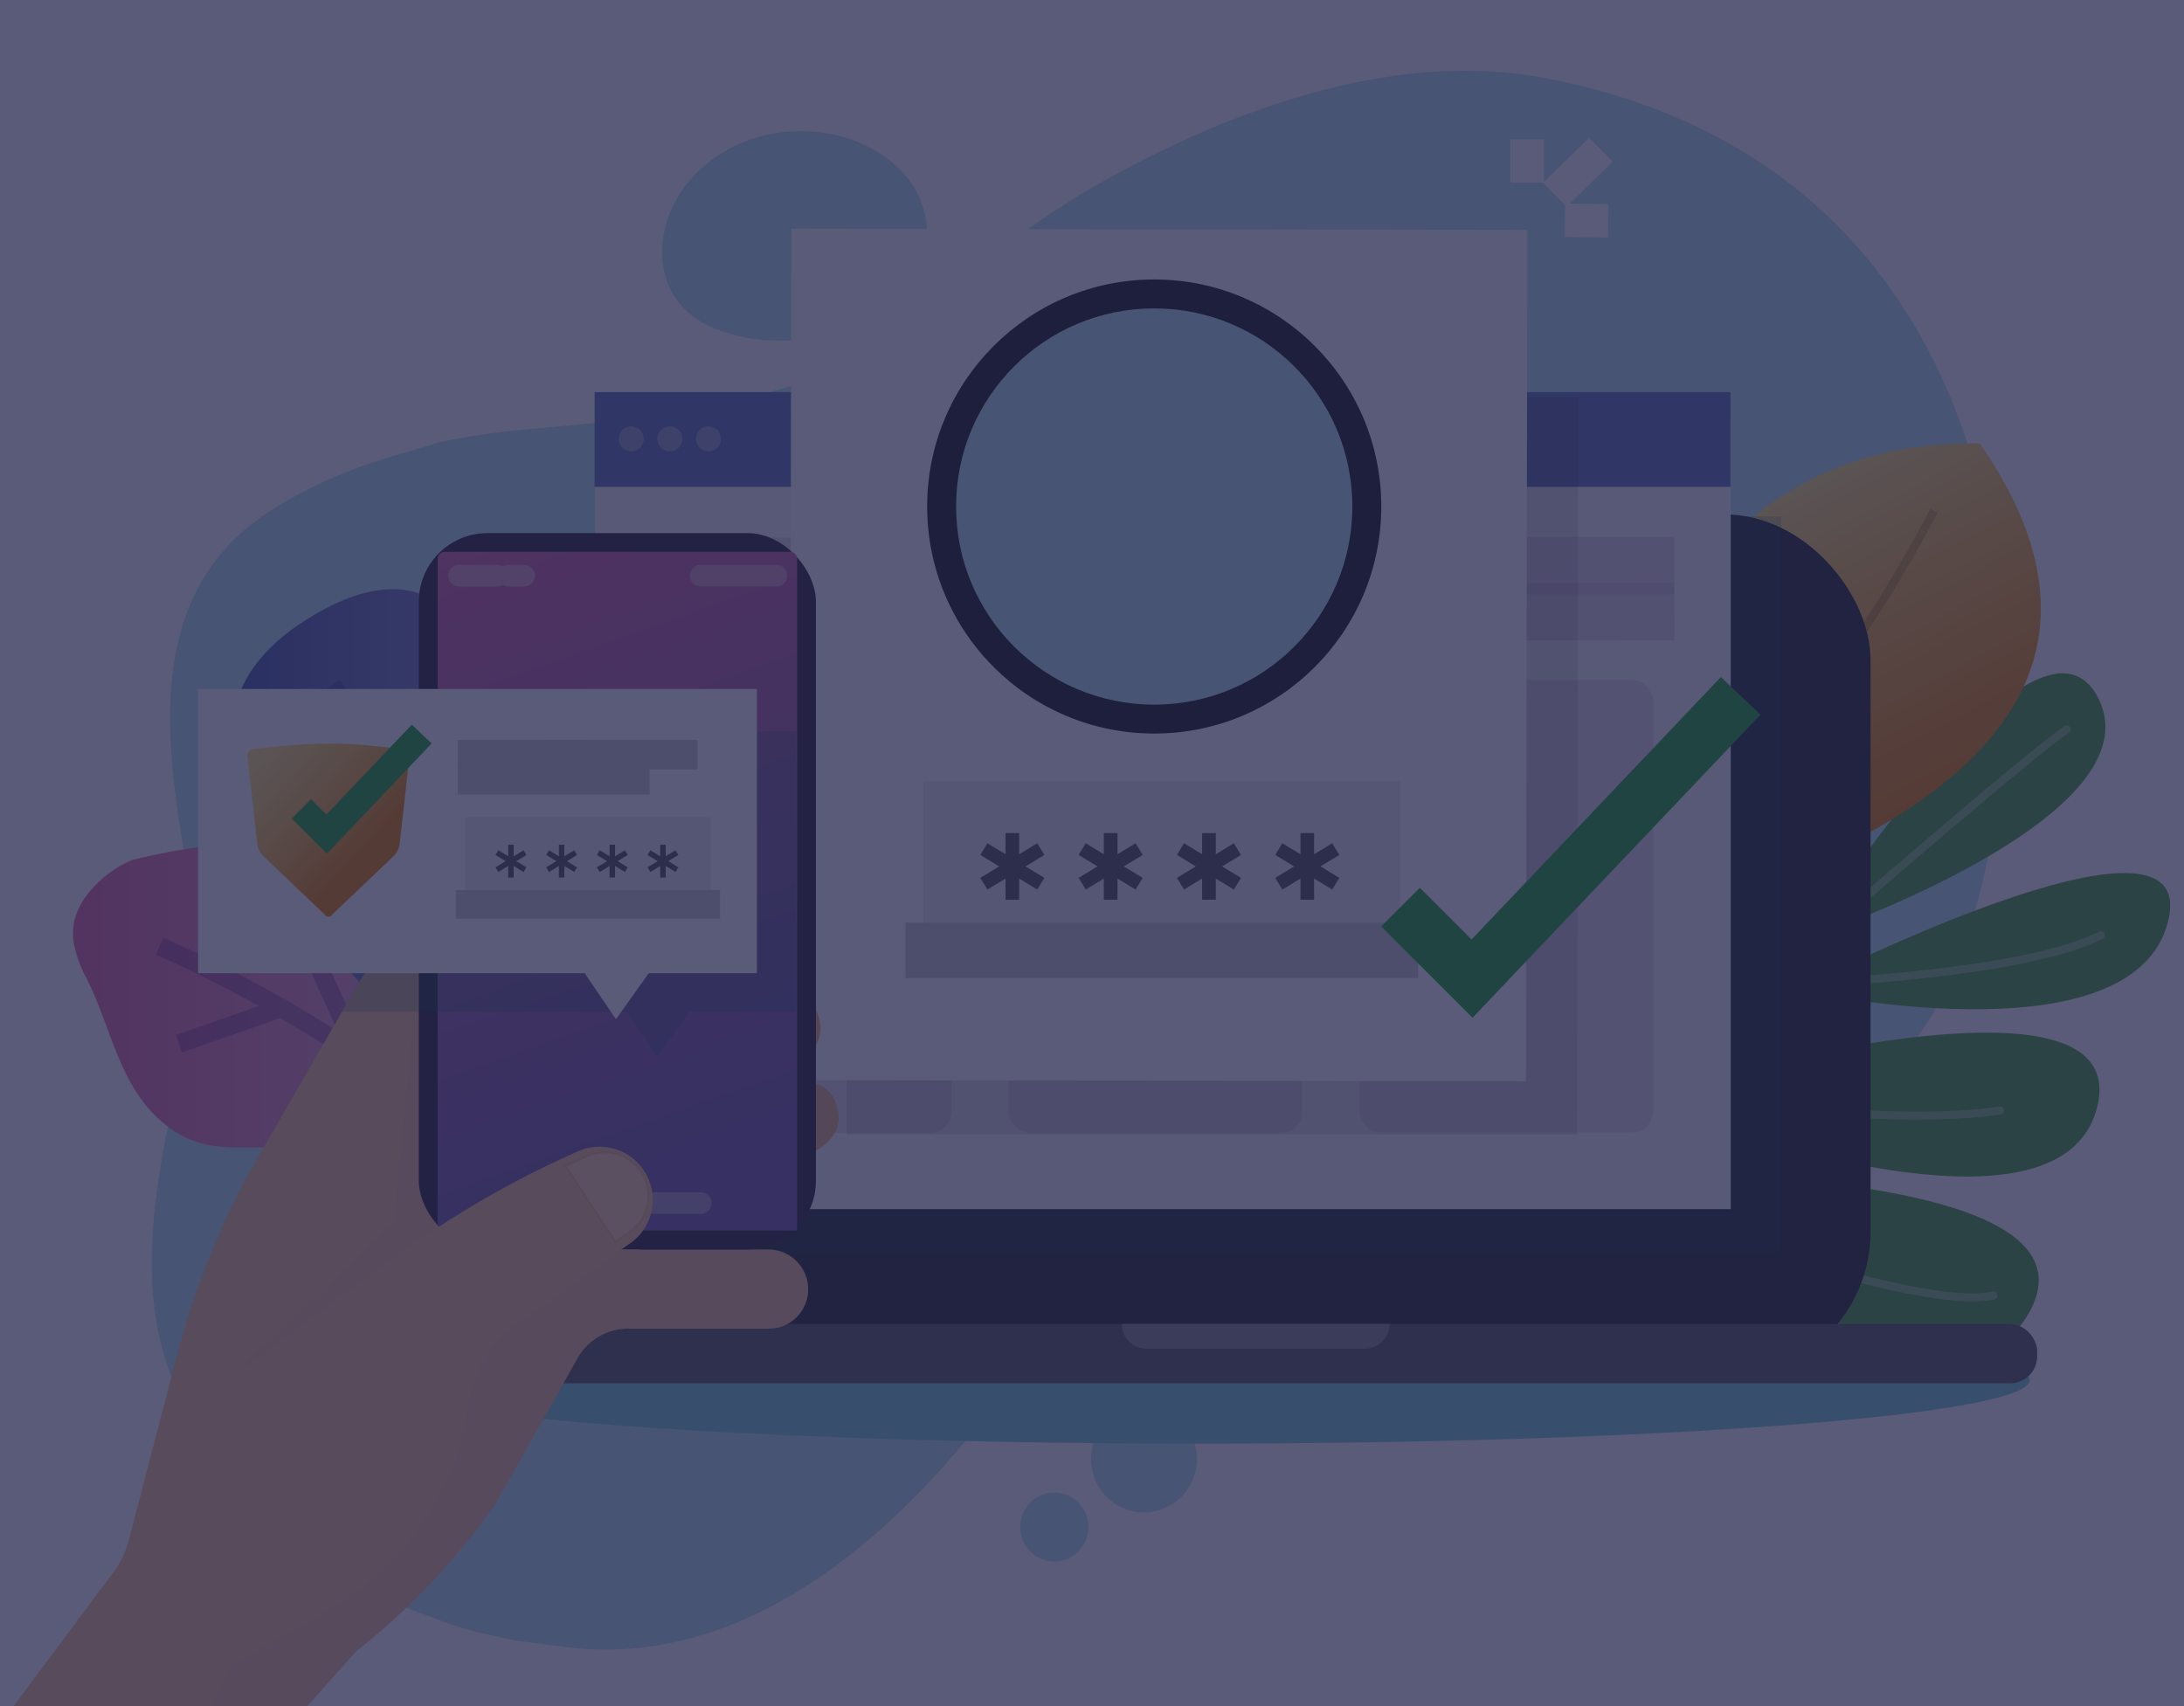 <svg xmlns="http://www.w3.org/2000/svg" xmlns:xlink="http://www.w3.org/1999/xlink" viewBox="0 0 800 625"><defs><style>.cls-1{mask:url(#mask);filter:url(#luminosity-noclip-10);}.cls-10,.cls-12,.cls-14,.cls-16,.cls-18,.cls-2,.cls-4,.cls-53,.cls-6,.cls-61,.cls-70,.cls-72,.cls-8{mix-blend-mode:multiply;}.cls-2{fill:url(#linear-gradient);}.cls-3{mask:url(#mask-2);filter:url(#luminosity-noclip-15);}.cls-4{fill:url(#linear-gradient-2);}.cls-5{mask:url(#mask-3);filter:url(#luminosity-noclip-16);}.cls-6{fill:url(#linear-gradient-3);}.cls-7{mask:url(#mask-4);filter:url(#luminosity-noclip-17);}.cls-8{fill:url(#linear-gradient-4);}.cls-9{mask:url(#mask-5);filter:url(#luminosity-noclip-18);}.cls-10{fill:url(#New_Gradient_Swatch_9);}.cls-11{mask:url(#mask-6);filter:url(#luminosity-noclip-11);}.cls-12{fill:url(#linear-gradient-5);}.cls-13{mask:url(#mask-7);filter:url(#luminosity-noclip-12);}.cls-14{fill:url(#linear-gradient-6);}.cls-15{mask:url(#mask-8);filter:url(#luminosity-noclip-13);}.cls-16{fill:url(#linear-gradient-7);}.cls-17{mask:url(#mask-9);filter:url(#luminosity-noclip-14);}.cls-18{fill:url(#linear-gradient-8);}.cls-19,.cls-25,.cls-27,.cls-28,.cls-46,.cls-48,.cls-65,.cls-66,.cls-67,.cls-68,.cls-82,.cls-83,.cls-84,.cls-90{fill:none;}.cls-20{isolation:isolate;}.cls-21{fill:#c0e6ed;}.cls-22{fill:#8ed4db;}.cls-23{fill:url(#New_Gradient_Swatch_5);}.cls-24{opacity:0.31;}.cls-25,.cls-27{stroke:#4c2d81;}.cls-25,.cls-27,.cls-28,.cls-46,.cls-48,.cls-58,.cls-59,.cls-65,.cls-66,.cls-67,.cls-68,.cls-77,.cls-82,.cls-83,.cls-84,.cls-90{stroke-miterlimit:10;}.cls-25{stroke-width:6.78px;}.cls-26{fill:url(#New_Gradient_Swatch_8);}.cls-27{stroke-width:5.86px;}.cls-28{stroke:#747474;stroke-width:7.35px;}.cls-29{fill:#62ad55;}.cls-30{opacity:0.27;}.cls-31{mask:url(#mask-10);}.cls-32{fill:url(#linear-gradient-9);}.cls-33{mask:url(#mask-11);}.cls-34{fill:url(#linear-gradient-10);}.cls-35{mask:url(#mask-12);}.cls-36{fill:url(#linear-gradient-11);}.cls-37{mask:url(#mask-13);}.cls-38{fill:url(#linear-gradient-12);}.cls-39{mask:url(#mask-14);}.cls-40{fill:url(#linear-gradient-13);}.cls-41{mask:url(#mask-15);}.cls-42{fill:url(#linear-gradient-14);}.cls-43{mask:url(#mask-16);}.cls-44{fill:url(#linear-gradient-15);}.cls-45{mix-blend-mode:screen;}.cls-45,.cls-56,.cls-58,.cls-59{opacity:0.33;}.cls-46,.cls-58,.cls-67,.cls-77{stroke:#fff;}.cls-46,.cls-77{stroke-linecap:round;}.cls-46{stroke-width:2.94px;}.cls-47{fill:url(#linear-gradient-16);}.cls-48{stroke:#916928;stroke-width:3px;}.cls-49{fill:#434343;}.cls-50{fill:#6b6c6c;}.cls-51{fill:#6f6f6f;}.cls-52{fill:#989898;}.cls-53{fill:#0e6871;opacity:0.19;}.cls-54{fill:#f7f8f8;}.cls-55{fill:#7182c0;}.cls-57,.cls-58,.cls-59{fill:#fff;}.cls-58,.cls-59,.cls-65,.cls-66,.cls-82,.cls-83,.cls-84{stroke-linecap:square;}.cls-58{stroke-width:13.75px;}.cls-59{stroke:#c1a9d1;stroke-width:21.03px;}.cls-60{fill:#e7e0ec;}.cls-61,.cls-63{fill:#373636;}.cls-61{opacity:0.11;}.cls-62{fill:#fdfeff;}.cls-64{fill:#ededee;}.cls-65,.cls-82,.cls-84{stroke:#d4d4d4;}.cls-65{stroke-width:20.35px;}.cls-66,.cls-83{stroke:#676767;}.cls-66{stroke-width:5px;}.cls-67{stroke-width:12.3px;}.cls-68,.cls-90{stroke:#38b34a;}.cls-68{stroke-width:20px;}.cls-69{mask:url(#mask-17);}.cls-70,.cls-72{opacity:0.44;}.cls-70{fill:url(#linear-gradient-17);}.cls-71{fill:#f6c9a0;}.cls-72{fill:#f5c1a0;}.cls-73{fill:#eabd8f;}.cls-74{fill:#49414f;}.cls-75{fill:url(#linear-gradient-18);}.cls-76{opacity:0.36;}.cls-77{fill:#f06798;stroke-width:7.96px;}.cls-78{fill:#f7cba0;}.cls-79{fill:#fed9b5;}.cls-80{fill:#f2c494;}.cls-81{clip-path:url(#clip-path);}.cls-82{stroke-width:10.49px;}.cls-83{stroke-width:2px;}.cls-84{stroke-width:10.78px;}.cls-85{fill:url(#New_Gradient_Swatch_6);}.cls-86{clip-path:url(#clip-path-2);}.cls-87{opacity:0.8;}.cls-88{mask:url(#mask-18);}.cls-89{fill:url(#New_Gradient_Swatch_7);}.cls-90{stroke-width:10px;}.cls-91{fill:#141640;opacity:0.7;}.cls-92{filter:url(#luminosity-noclip-9);}.cls-93{filter:url(#luminosity-noclip-8);}.cls-94{filter:url(#luminosity-noclip-7);}.cls-95{filter:url(#luminosity-noclip-6);}.cls-96{filter:url(#luminosity-noclip-5);}.cls-97{filter:url(#luminosity-noclip-4);}.cls-98{filter:url(#luminosity-noclip-3);}.cls-99{filter:url(#luminosity-noclip-2);}.cls-100{filter:url(#luminosity-noclip);}</style><filter id="luminosity-noclip" x="564.18" y="-7637.73" width="182.6" height="32766" filterUnits="userSpaceOnUse" color-interpolation-filters="sRGB"><feFlood flood-color="#fff" result="bg"/><feBlend in="SourceGraphic" in2="bg"/></filter><mask id="mask" x="564.18" y="-7637.73" width="182.6" height="32766" maskUnits="userSpaceOnUse"><g class="cls-100"/></mask><linearGradient id="linear-gradient" x1="564.18" y1="463.58" x2="746.78" y2="463.58" gradientUnits="userSpaceOnUse"><stop offset="0"/><stop offset="0.21" stop-color="#030303"/><stop offset="0.34" stop-color="#0b0b0b"/><stop offset="0.46" stop-color="#1a1a1a"/><stop offset="0.56" stop-color="#2f2f2f"/><stop offset="0.66" stop-color="#4a4a4a"/><stop offset="0.74" stop-color="#6c6c6c"/><stop offset="0.83" stop-color="#949494"/><stop offset="0.91" stop-color="#c2c2c2"/><stop offset="0.99" stop-color="#f4f4f4"/><stop offset="1" stop-color="#fff"/></linearGradient><filter id="luminosity-noclip-2" x="661.96" y="-7637.73" width="109.19" height="32766" filterUnits="userSpaceOnUse" color-interpolation-filters="sRGB"><feFlood flood-color="#fff" result="bg"/><feBlend in="SourceGraphic" in2="bg"/></filter><mask id="mask-2" x="661.96" y="-7637.73" width="109.19" height="32766" maskUnits="userSpaceOnUse"><g class="cls-99"/></mask><linearGradient id="linear-gradient-2" x1="661.96" y1="295.19" x2="771.15" y2="295.19" xlink:href="#linear-gradient"/><filter id="luminosity-noclip-3" x="517.34" y="-7637.73" width="59.99" height="32766" filterUnits="userSpaceOnUse" color-interpolation-filters="sRGB"><feFlood flood-color="#fff" result="bg"/><feBlend in="SourceGraphic" in2="bg"/></filter><mask id="mask-3" x="517.34" y="-7637.73" width="59.99" height="32766" maskUnits="userSpaceOnUse"><g class="cls-98"/></mask><linearGradient id="linear-gradient-3" x1="517.34" y1="331.87" x2="577.34" y2="331.87" xlink:href="#linear-gradient"/><filter id="luminosity-noclip-4" x="116.98" y="-7637.73" width="334.74" height="32766" filterUnits="userSpaceOnUse" color-interpolation-filters="sRGB"><feFlood flood-color="#fff" result="bg"/><feBlend in="SourceGraphic" in2="bg"/></filter><mask id="mask-4" x="116.98" y="-7637.73" width="334.74" height="32766" maskUnits="userSpaceOnUse"><g class="cls-97"/></mask><linearGradient id="linear-gradient-4" x1="204.11" y1="380.46" x2="428.44" y2="635.68" gradientUnits="userSpaceOnUse"><stop offset="0" stop-color="#fff"/><stop offset="0.15" stop-color="#dedede"/><stop offset="0.49" stop-color="#8a8a8a"/><stop offset="0.98" stop-color="#060606"/><stop offset="1"/></linearGradient><filter id="luminosity-noclip-5" x="87.82" y="-7637.73" width="72.34" height="32766" filterUnits="userSpaceOnUse" color-interpolation-filters="sRGB"><feFlood flood-color="#fff" result="bg"/><feBlend in="SourceGraphic" in2="bg"/></filter><mask id="mask-5" x="87.82" y="-7637.73" width="72.34" height="32766" maskUnits="userSpaceOnUse"><g class="cls-96"/></mask><linearGradient id="New_Gradient_Swatch_9" x1="89.12" y1="331.31" x2="171.83" y2="242.33" gradientTransform="translate(-168.76 167.37) rotate(-43.76)" gradientUnits="userSpaceOnUse"><stop offset="0"/><stop offset="1" stop-color="#fff"/></linearGradient><filter id="luminosity-noclip-6" x="586.51" y="-7637.73" width="56.02" height="32766" filterUnits="userSpaceOnUse" color-interpolation-filters="sRGB"><feFlood flood-color="#fff" result="bg"/><feBlend in="SourceGraphic" in2="bg"/></filter><mask id="mask-6" x="586.51" y="-7637.73" width="56.02" height="32766" maskUnits="userSpaceOnUse"><g class="cls-95"/></mask><linearGradient id="linear-gradient-5" x1="586.51" y1="307.19" x2="642.53" y2="307.19" xlink:href="#linear-gradient"/><filter id="luminosity-noclip-7" x="598.4" y="-7637.73" width="170.64" height="32766" filterUnits="userSpaceOnUse" color-interpolation-filters="sRGB"><feFlood flood-color="#fff" result="bg"/><feBlend in="SourceGraphic" in2="bg"/></filter><mask id="mask-7" x="598.4" y="-7637.73" width="170.64" height="32766" maskUnits="userSpaceOnUse"><g class="cls-94"/></mask><linearGradient id="linear-gradient-6" x1="598.4" y1="404.64" x2="769.04" y2="404.64" xlink:href="#linear-gradient"/><filter id="luminosity-noclip-8" x="658.08" y="-7637.73" width="136.92" height="32766" filterUnits="userSpaceOnUse" color-interpolation-filters="sRGB"><feFlood flood-color="#fff" result="bg"/><feBlend in="SourceGraphic" in2="bg"/></filter><mask id="mask-8" x="658.08" y="-7637.73" width="136.92" height="32766" maskUnits="userSpaceOnUse"><g class="cls-93"/></mask><linearGradient id="linear-gradient-7" x1="658.08" y1="344.78" x2="795" y2="344.78" xlink:href="#linear-gradient"/><filter id="luminosity-noclip-9" x="631.55" y="-7637.73" width="71.35" height="32766" filterUnits="userSpaceOnUse" color-interpolation-filters="sRGB"><feFlood flood-color="#fff" result="bg"/><feBlend in="SourceGraphic" in2="bg"/></filter><mask id="mask-9" x="631.55" y="-7637.73" width="71.35" height="32766" maskUnits="userSpaceOnUse"><g class="cls-92"/></mask><linearGradient id="linear-gradient-8" x1="631.55" y1="297.64" x2="702.91" y2="297.64" xlink:href="#linear-gradient"/><linearGradient id="New_Gradient_Swatch_5" x1="26.78" y1="383.2" x2="231.33" y2="383.2" gradientUnits="userSpaceOnUse"><stop offset="0" stop-color="#e979b0"/><stop offset="1" stop-color="#e5cee4"/></linearGradient><linearGradient id="New_Gradient_Swatch_8" x1="84.26" y1="314.82" x2="193.35" y2="314.82" gradientUnits="userSpaceOnUse"><stop offset="0" stop-color="#5c6db4"/><stop offset="1" stop-color="#9d9fcf"/></linearGradient><filter id="luminosity-noclip-10" x="564.18" y="429.31" width="182.6" height="68.53" filterUnits="userSpaceOnUse" color-interpolation-filters="sRGB"><feFlood flood-color="#fff" result="bg"/><feBlend in="SourceGraphic" in2="bg"/></filter><mask id="mask-10" x="564.18" y="429.31" width="182.6" height="68.53" maskUnits="userSpaceOnUse"><g class="cls-1"><path class="cls-2" d="M564.18,429.67s211.38-7.93,179.28,50.84S564.18,429.67,564.18,429.67Z"/></g></mask><linearGradient id="linear-gradient-9" x1="564.18" y1="463.58" x2="746.78" y2="463.58" gradientUnits="userSpaceOnUse"><stop offset="0" stop-color="#fff"/><stop offset="0.27" stop-color="#fcfeff"/><stop offset="0.44" stop-color="#f4fbfe"/><stop offset="0.59" stop-color="#e5f6fc"/><stop offset="0.72" stop-color="#d0effa"/><stop offset="0.85" stop-color="#b5e5f8"/><stop offset="0.96" stop-color="#94daf4"/><stop offset="1" stop-color="#86d5f3"/></linearGradient><filter id="luminosity-noclip-11" x="586.51" y="222.79" width="56.02" height="168.81" filterUnits="userSpaceOnUse" color-interpolation-filters="sRGB"><feFlood flood-color="#fff" result="bg"/><feBlend in="SourceGraphic" in2="bg"/></filter><mask id="mask-11" x="586.51" y="222.79" width="56.02" height="168.81" maskUnits="userSpaceOnUse"><g class="cls-11"><path class="cls-12" d="M591.06,391.6S568.42,200.15,624.16,225,591.06,391.6,591.06,391.6Z"/></g></mask><linearGradient id="linear-gradient-10" x1="586.51" y1="307.19" x2="642.53" y2="307.19" xlink:href="#linear-gradient-9"/><filter id="luminosity-noclip-12" x="598.4" y="378.28" width="170.64" height="52.71" filterUnits="userSpaceOnUse" color-interpolation-filters="sRGB"><feFlood flood-color="#fff" result="bg"/><feBlend in="SourceGraphic" in2="bg"/></filter><mask id="mask-12" x="598.4" y="378.28" width="170.64" height="52.71" maskUnits="userSpaceOnUse"><g class="cls-13"><path class="cls-14" d="M598.4,402.1s184.52-55.8,169.8,3.43S598.4,402.1,598.4,402.1Z"/></g></mask><linearGradient id="linear-gradient-11" x1="598.4" y1="404.64" x2="769.04" y2="404.64" xlink:href="#linear-gradient-9"/><filter id="luminosity-noclip-13" x="658.08" y="319.82" width="136.92" height="49.92" filterUnits="userSpaceOnUse" color-interpolation-filters="sRGB"><feFlood flood-color="#fff" result="bg"/><feBlend in="SourceGraphic" in2="bg"/></filter><mask id="mask-13" x="658.08" y="319.82" width="136.92" height="49.92" maskUnits="userSpaceOnUse"><g class="cls-15"><path class="cls-16" d="M658.08,362.6s149.58-76.68,136-24.72S658.08,362.6,658.08,362.6Z"/></g></mask><linearGradient id="linear-gradient-12" x1="658.08" y1="344.78" x2="795" y2="344.78" xlink:href="#linear-gradient-9"/><filter id="luminosity-noclip-14" x="631.55" y="233.9" width="71.35" height="127.48" filterUnits="userSpaceOnUse" color-interpolation-filters="sRGB"><feFlood flood-color="#fff" result="bg"/><feBlend in="SourceGraphic" in2="bg"/></filter><mask id="mask-14" x="631.55" y="233.9" width="71.35" height="127.48" maskUnits="userSpaceOnUse"><g class="cls-17"><path class="cls-18" d="M631.55,361.38s24.56-155,62.73-123.18S631.55,361.38,631.55,361.38Z"/></g></mask><linearGradient id="linear-gradient-13" x1="631.55" y1="297.64" x2="702.91" y2="297.64" xlink:href="#linear-gradient-9"/><filter id="luminosity-noclip-15" x="661.96" y="246.64" width="109.19" height="97.11" filterUnits="userSpaceOnUse" color-interpolation-filters="sRGB"><feFlood flood-color="#fff" result="bg"/><feBlend in="SourceGraphic" in2="bg"/></filter><mask id="mask-15" x="661.96" y="246.64" width="109.19" height="97.11" maskUnits="userSpaceOnUse"><g class="cls-3"><path class="cls-4" d="M662,343.75s84.23-132.38,106.59-88S662,343.75,662,343.75Z"/></g></mask><linearGradient id="linear-gradient-14" x1="661.96" y1="295.19" x2="771.15" y2="295.19" xlink:href="#linear-gradient-9"/><filter id="luminosity-noclip-16" x="517.34" y="238.84" width="59.99" height="186.06" filterUnits="userSpaceOnUse" color-interpolation-filters="sRGB"><feFlood flood-color="#fff" result="bg"/><feBlend in="SourceGraphic" in2="bg"/></filter><mask id="mask-16" x="517.34" y="238.84" width="59.99" height="186.06" maskUnits="userSpaceOnUse"><g class="cls-5"><path class="cls-6" d="M558.6,424.9S477,229.74,543.31,239.17,558.6,424.9,558.6,424.9Z"/></g></mask><linearGradient id="linear-gradient-15" x1="517.34" y1="331.87" x2="577.34" y2="331.87" xlink:href="#linear-gradient-9"/><linearGradient id="linear-gradient-16" x1="626.74" y1="-1220.83" x2="751.1" y2="-1220.83" gradientTransform="translate(-750.87 217.59) rotate(62.01)" gradientUnits="userSpaceOnUse"><stop offset="0" stop-color="#ffe886"/><stop offset="0.35" stop-color="#f8c65e"/><stop offset="0.78" stop-color="#f0a233"/><stop offset="1" stop-color="#ed9422"/></linearGradient><filter id="luminosity-noclip-17" x="116.98" y="262.35" width="334.74" height="244.36" filterUnits="userSpaceOnUse" color-interpolation-filters="sRGB"><feFlood flood-color="#fff" result="bg"/><feBlend in="SourceGraphic" in2="bg"/></filter><mask id="mask-17" x="116.98" y="262.35" width="334.74" height="244.36" maskUnits="userSpaceOnUse"><g class="cls-7"><polygon class="cls-8" points="298.39 262.35 451.72 506.71 116.98 506.71 298.39 262.35"/></g></mask><linearGradient id="linear-gradient-17" x1="204.11" y1="380.46" x2="428.44" y2="635.68" gradientUnits="userSpaceOnUse"><stop offset="0" stop-color="#9a86bf"/><stop offset="0.44" stop-color="#bb81b9"/><stop offset="1" stop-color="#e979b0"/></linearGradient><linearGradient id="linear-gradient-18" x1="260.6" y1="423.7" x2="167.15" y2="160.09" gradientUnits="userSpaceOnUse"><stop offset="0" stop-color="#8572b4"/><stop offset="0.36" stop-color="#a674b3"/><stop offset="1" stop-color="#e979b0"/></linearGradient><clipPath id="clip-path"><polygon class="cls-19" points="294.85 411.29 119.94 380.37 182.53 267.48 294.85 225.91 294.85 411.29"/></clipPath><linearGradient id="New_Gradient_Swatch_6" x1="98.89" y1="273.16" x2="136.68" y2="307.35" gradientUnits="userSpaceOnUse"><stop offset="0" stop-color="#ffe886"/><stop offset="0.18" stop-color="#fdde7a"/><stop offset="0.51" stop-color="#f7c45c"/><stop offset="0.94" stop-color="#ee9b2a"/><stop offset="1" stop-color="#ed9422"/></linearGradient><clipPath id="clip-path-2"><path class="cls-19" d="M119.37,335.42,96.6,313.74a7.88,7.88,0,0,1-2.38-4.8l-3.59-31.89a2.45,2.45,0,0,1,2.18-2.71l11.71-1.16a160.31,160.31,0,0,1,31.59,0l11.71,1.16a2.44,2.44,0,0,1,2.18,2.71l-3.59,31.89a7.82,7.82,0,0,1-2.38,4.8l-22.77,21.68A1.38,1.38,0,0,1,119.37,335.42Z"/></clipPath><filter id="luminosity-noclip-18" x="87.82" y="256.81" width="72.34" height="73.98" filterUnits="userSpaceOnUse" color-interpolation-filters="sRGB"><feFlood flood-color="#fff" result="bg"/><feBlend in="SourceGraphic" in2="bg"/></filter><mask id="mask-18" x="87.82" y="256.81" width="72.34" height="73.98" maskUnits="userSpaceOnUse"><g class="cls-9"><rect class="cls-10" x="111.48" y="254.56" width="25.03" height="78.46" transform="translate(237.65 -4.15) rotate(43.76)"/></g></mask><linearGradient id="New_Gradient_Swatch_7" x1="89.12" y1="331.31" x2="171.83" y2="242.33" gradientTransform="translate(-168.76 167.37) rotate(-43.76)" gradientUnits="userSpaceOnUse"><stop offset="0" stop-color="#fff"/><stop offset="1" stop-color="#fff"/></linearGradient></defs><g class="cls-20"><g id="Layer_1" data-name="Layer 1"><path class="cls-21" d="M708.36,370.77c-6.22,10.58-13.85,18.87-21.63,27.41q-3.74,4.1-7.73,7.88l-3.58,3.37a142,142,0,0,1-52.69,31.81l-1.86.6c-18.27,5.62-36.69,9.59-55.75,9.79-19.41,1-38.91.12-58.95-1.16-2.56-.16-5.14-.24-7.72-.25-8.27,0-16,0-23.83,1.08-31.05,2.85-57.39,17.59-81.13,37.21a418.2,418.2,0,0,0-33.95,32.08c-38.39,48.63-91.93,91.53-154.32,82.49-5.41-.65-10.45-1.37-15.86-2-9-2-17.92-3.64-26.63-6.87-4.76-1.94-9.49-3.5-14.25-5.44a169.63,169.63,0,0,1-49.16-32.13,95.86,95.86,0,0,1-11-11.49,151.6,151.6,0,0,1-20.69-30.29c-23.89-44.68-6.41-97.17,3-146.32a81.67,81.67,0,0,0,1.13-12.11,99.75,99.75,0,0,0-.48-12c-.14-5.79-.53-11.5-1.12-17.21-8.65-48.37-21-109.8,30.61-141.15a161.49,161.49,0,0,1,26.6-13.3c11.09-4.43,22.17-7.28,33.34-10.63,5.29-1.21,10.62-2.16,15.92-2.93s10.57-1.38,15.74-1.86c29.41-2.66,58.45-5.08,87-13a156,156,0,0,0,19.16-6.1,85,85,0,0,0,18.43-10.36q10.78-7.67,21.44-15.51t21.26-15.69c7.39-5.94,15-11.6,22.88-16.91s15.91-10.28,24.14-14.82c49.76-27.31,106.88-46.22,159-36.39C765.73,66.26,749.67,300.55,708.36,370.77Z"/><path class="cls-21" d="M339.46,83.65c.46,10.46-4.49,20.19-12.87,27.45S306.36,123.31,293,124.49s-25.74-1.07-34.86-5.88-15-13.22-15.54-24.68A38.64,38.64,0,0,1,245.83,77a44.34,44.34,0,0,1,10.08-14.38,53.6,53.6,0,0,1,33.83-14.46c13.32-.82,25.5,2.87,34.49,9.32S339,73.18,339.46,83.65Z"/><ellipse class="cls-21" cx="419.08" cy="534.47" rx="19.63" ry="19.38" transform="translate(-133.13 929.89) rotate(-87.51)"/><ellipse class="cls-21" cx="386.22" cy="559.44" rx="12.63" ry="12.47" transform="translate(-189.56 920.84) rotate(-87.5)"/><ellipse class="cls-22" cx="439.61" cy="505.62" rx="303.86" ry="23.23"/><path class="cls-23" d="M231.33,453.11c-17.84-9-36.27-1.53-54.49,3.33-19.44,5.06-31-14.38-44.83-23.93a80.44,80.44,0,0,0-8.53-5.73,45,45,0,0,0-19.74-6.19c-7.9-.6-15.8.21-23.72-.58a40,40,0,0,1-8.77-2,34.59,34.59,0,0,1-8.42-4.34C43.39,400.14,41.17,376,31,357.09a45.23,45.23,0,0,1-4-11.76c-1.16-7.53,1.52-15,9.16-22.25A40.64,40.64,0,0,1,48.48,315c29.14-6.95,69-13,89.88,15.12a73.33,73.33,0,0,1,5.12,7.91c1.53,2.69,2.91,5.43,4.28,8.16,4.78,10.46,12.27,19.57,23.41,23.41,17.82,6.48,40.3,11.34,44.75,33.82,2.84,15.19,4.05,30,11.46,43.09C229.85,450.76,231.33,453.11,231.33,453.11Z"/><g class="cls-24"><path class="cls-25" d="M209.2,446.32S177.47,419,137.75,391.21a494.92,494.92,0,0,0-79.27-44.62"/><line class="cls-25" x1="65.52" y1="382.38" x2="102.92" y2="369.22"/><line class="cls-25" x1="108.24" y1="335.41" x2="131.64" y2="387.02"/><line class="cls-25" x1="124.82" y1="408.77" x2="152.31" y2="401.61"/></g><path class="cls-26" d="M191.28,413.79c-8.3-6.28-168.34-128.06-81-185.53C210.28,162.4,192.74,378.27,191.28,413.79Z"/><g class="cls-24"><path class="cls-27" d="M187.91,392.22s-11-34.45-27.7-72.82A428.31,428.31,0,0,0,122,250.76"/><line class="cls-27" x1="113.79" y1="273.97" x2="144.5" y2="287.49"/><line class="cls-27" x1="159.45" y1="250.76" x2="157.6" y2="313.55"/><line class="cls-27" x1="126.87" y1="318.46" x2="166.23" y2="333.63"/></g><path class="cls-28" d="M491.33,495.32s30.46-38.38,85.34-86.16,99.25-74.56,99.25-74.56"/><path class="cls-29" d="M564.18,429.67s211.38-7.93,179.28,50.84S564.18,429.67,564.18,429.67Z"/><path class="cls-29" d="M591.06,391.6S568.42,200.15,624.16,225,591.06,391.6,591.06,391.6Z"/><path class="cls-29" d="M598.4,402.1s184.52-55.8,169.8,3.43S598.4,402.1,598.4,402.1Z"/><path class="cls-29" d="M658.08,362.6s149.58-76.68,136-24.72S658.08,362.6,658.08,362.6Z"/><path class="cls-29" d="M631.55,361.38s24.56-155,62.73-123.18S631.55,361.38,631.55,361.38Z"/><path class="cls-29" d="M662,343.75s84.23-132.38,106.59-88S662,343.75,662,343.75Z"/><path class="cls-29" d="M558.6,424.9S477,229.74,543.31,239.17,558.6,424.9,558.6,424.9Z"/><g class="cls-30"><g class="cls-31"><path class="cls-32" d="M564.18,429.67s211.38-7.93,179.28,50.84S564.18,429.67,564.18,429.67Z"/></g><g class="cls-33"><path class="cls-34" d="M591.06,391.6S568.42,200.15,624.16,225,591.06,391.6,591.06,391.6Z"/></g><g class="cls-35"><path class="cls-36" d="M598.4,402.1s184.52-55.8,169.8,3.43S598.4,402.1,598.4,402.1Z"/></g><g class="cls-37"><path class="cls-38" d="M658.08,362.6s149.58-76.68,136-24.72S658.08,362.6,658.08,362.6Z"/></g><g class="cls-39"><path class="cls-40" d="M631.55,361.38s24.56-155,62.73-123.18S631.55,361.38,631.55,361.38Z"/></g><g class="cls-41"><path class="cls-42" d="M662,343.75s84.23-132.38,106.59-88S662,343.75,662,343.75Z"/></g><g class="cls-43"><path class="cls-44" d="M558.6,424.9S477,229.74,543.31,239.17,558.6,424.9,558.6,424.9Z"/></g></g><g class="cls-45"><path class="cls-46" d="M556.54,413.37s5.67-31.43.19-73.25A534.5,534.5,0,0,0,542,266.79"/><path class="cls-46" d="M592.88,381.65s26.34-79.07,27.7-121.31"/><path class="cls-46" d="M636.32,354.68s45.53-81,49.18-94.88"/><path class="cls-46" d="M681.16,330.5s63.5-55.13,75.92-63.31"/><path class="cls-46" d="M662.91,360.18s78.92-3.25,106.61-17.59"/><path class="cls-46" d="M615.05,401.86s77.91,11.19,117.53,4.93"/><path class="cls-46" d="M578.75,434.21S698,481.45,730.14,474.6"/></g><path class="cls-47" d="M577.43,348.86c1.94-12.07,6.1-188.45,147.81-186.43C813.26,290,615.1,330.78,577.43,348.86Z"/><g class="cls-24"><path class="cls-48" d="M598,333.47s29.68-30.43,60.28-68.92a502.63,502.63,0,0,0,50.15-77.49"/></g><rect class="cls-49" x="233.63" y="188.47" width="451.56" height="316.03" rx="53.31"/><rect class="cls-49" x="253.45" y="208.11" width="411.94" height="259.46"/><path class="cls-50" d="M463.57,198.58a4.16,4.16,0,1,1-4.15-4.16A4.15,4.15,0,0,1,463.57,198.58Z"/><rect class="cls-51" x="172.63" y="485.02" width="573.58" height="21.73" rx="9.87"/><path class="cls-52" d="M410.93,485H509a0,0,0,0,1,0,0v0a9.07,9.07,0,0,1-9.07,9.07H420a9.07,9.07,0,0,1-9.07-9.07v0A0,0,0,0,1,410.93,485Z"/><rect class="cls-53" x="234.11" y="189.22" width="418.31" height="269.9"/><rect class="cls-54" x="217.92" y="153.29" width="416.06" height="289.66"/><rect class="cls-55" x="217.81" y="143.65" width="416.06" height="34.69"/><g class="cls-56"><circle class="cls-57" cx="231.21" cy="160.77" r="4.59" transform="translate(-45.96 210.58) rotate(-45)"/><circle class="cls-57" cx="245.37" cy="160.76" r="4.59"/><circle class="cls-57" cx="259.53" cy="160.75" r="4.59" transform="translate(-23.48 46.29) rotate(-9.75)"/></g><line class="cls-58" x1="356.06" y1="160.21" x2="503.38" y2="160.09"/><line class="cls-59" x1="468.36" y1="207.33" x2="602.77" y2="207.22"/><line class="cls-59" x1="539.16" y1="224.09" x2="602.78" y2="224.05"/><line class="cls-59" x1="244.12" y1="207.5" x2="301.17" y2="207.46"/><rect class="cls-60" x="240.92" y="249.25" width="107.57" height="165.83" rx="7.76"/><rect class="cls-60" x="369.45" y="249.15" width="107.57" height="165.83" rx="7.76"/><rect class="cls-60" x="497.99" y="249.05" width="107.57" height="165.83" rx="7.76"/><polygon class="cls-61" points="577.66 415.57 310.12 415.55 310.56 145.88 578.1 145.67 577.66 415.57"/><rect class="cls-62" x="289.57" y="84.01" width="269.63" height="311.89" transform="translate(0.39 -0.69) rotate(0.09)"/><circle class="cls-63" cx="422.79" cy="185.55" r="83.17"/><circle class="cls-21" cx="422.79" cy="185.55" r="72.58"/><rect class="cls-64" x="338.33" y="286.15" width="174.41" height="58.38"/><line class="cls-65" x1="341.82" y1="348.16" x2="509.25" y2="348.16"/><line class="cls-66" x1="370.82" y1="307.69" x2="370.82" y2="327.09"/><line class="cls-66" x1="379.11" y1="312.35" x2="362.53" y2="322.43"/><line class="cls-66" x1="362.53" y1="312.35" x2="379.11" y2="322.43"/><line class="cls-66" x1="406.83" y1="307.69" x2="406.83" y2="327.09"/><line class="cls-66" x1="415.12" y1="312.35" x2="398.54" y2="322.43"/><line class="cls-66" x1="398.54" y1="312.35" x2="415.12" y2="322.43"/><line class="cls-66" x1="442.84" y1="307.69" x2="442.84" y2="327.09"/><line class="cls-66" x1="451.13" y1="312.35" x2="434.55" y2="322.43"/><line class="cls-66" x1="434.55" y1="312.35" x2="451.13" y2="322.43"/><line class="cls-66" x1="478.86" y1="307.69" x2="478.86" y2="327.09"/><line class="cls-66" x1="487.15" y1="312.35" x2="470.57" y2="322.43"/><line class="cls-66" x1="470.57" y1="312.35" x2="487.15" y2="322.43"/><line class="cls-67" x1="573.23" y1="80.68" x2="589.13" y2="80.86"/><line class="cls-67" x1="569.53" y1="71.36" x2="586.43" y2="54.82"/><line class="cls-67" x1="559.38" y1="66.92" x2="559.38" y2="51.02"/><polyline class="cls-68" points="513.01 332.3 539.21 358.5 637.61 254.91"/><g class="cls-69"><polygon class="cls-70" points="298.39 262.35 451.72 506.71 116.98 506.71 298.39 262.35"/></g><path class="cls-71" d="M5,625l36.57-49.06a33.34,33.34,0,0,0,5.55-11.54L64.8,496.75a299.23,299.23,0,0,1,30.32-73.87l36.95-64A41.67,41.67,0,0,1,152,341.28l51.47-21.62-48,73.55,23.13,64.56H281.38A14.59,14.59,0,0,1,296,472.36h0a14.36,14.36,0,0,1-14.35,14.35H230.08a21.26,21.26,0,0,0-18.51,10.8l-30,53.22a255.07,255.07,0,0,1-51.1,54.17L112.54,625Z"/><path class="cls-72" d="M77.58,625,150,473.38l-67.6,32.89,62-58.61,9-97,25.18,107.07H281.62A14.36,14.36,0,0,1,296,472.12v.24a14.36,14.36,0,0,1-14.35,14.35H230.08a21.26,21.26,0,0,0-18.51,10.8l-30,53.22a255.07,255.07,0,0,1-51.1,54.17L112.54,625Z"/><path class="cls-73" d="M287,425.79s22.5-3.79,20-18.59c-2.62-15.54-20-9.82-20-9.82Z"/><path class="cls-73" d="M280.36,393.21s22.33-3.72,20-18.58c-2.44-15.58-20-9.82-20-9.82Z"/><rect class="cls-74" x="153.39" y="195.28" width="145.48" height="262.39" rx="25.16" transform="translate(452.27 652.96) rotate(180)"/><path class="cls-75" d="M160.31,448.15a2.63,2.63,0,0,0,2.62,2.63H292v-246a2.62,2.62,0,0,0-2.62-2.62H162.93a2.62,2.62,0,0,0-2.62,2.62Z"/><g class="cls-76"><line class="cls-77" x1="284.35" y1="210.89" x2="256.73" y2="210.89"/><line class="cls-77" x1="256.64" y1="440.72" x2="195.62" y2="440.72"/><line class="cls-77" x1="181.97" y1="210.89" x2="168.16" y2="210.89"/><line class="cls-77" x1="191.97" y1="210.89" x2="186.47" y2="210.89"/></g><path class="cls-78" d="M85,609.69l33.26-18.75a103.46,103.46,0,0,0,53.5-77.4h0a41.94,41.94,0,0,1,20.72-30.83l39.16-27.83a19.47,19.47,0,0,0,3.62-26.94h0a19.47,19.47,0,0,0-23.72-6.09l-4.41,2a352.46,352.46,0,0,0-61.85,36.29L82.36,506.27Z"/><path class="cls-79" d="M231.36,450.79a16.08,16.08,0,0,0-16.61-27.29L207,427l18.42,28Z"/><path class="cls-80" d="M221.43,422.48a15.65,15.65,0,0,1,9.67,28l-5.56,3.95-17.88-27.17,7.27-3.32a15.41,15.41,0,0,1,6.5-1.42m0-.88a16.49,16.49,0,0,0-6.86,1.5l-8.21,3.75,18.95,28.78,6.32-4.49a16.52,16.52,0,0,0,3.07-22.87h0a16.51,16.51,0,0,0-13.27-6.67Z"/><g class="cls-81"><polygon class="cls-53" points="291.69 267.92 89.87 267.92 89.87 370.59 229.48 370.59 240.79 387.19 252.63 370.59 291.69 370.59 291.69 267.92"/></g><polygon class="cls-62" points="277.26 252.4 72.57 252.4 72.57 356.52 72.57 356.52 214.17 356.52 225.63 373.36 237.64 356.52 277.26 356.52 277.26 252.4"/><rect class="cls-64" x="170.42" y="299.36" width="89.88" height="30.09"/><line class="cls-82" x1="172.22" y1="331.32" x2="258.51" y2="331.32"/><line class="cls-83" x1="187.16" y1="310.46" x2="187.16" y2="320.46"/><line class="cls-83" x1="191.44" y1="312.87" x2="182.89" y2="318.06"/><line class="cls-83" x1="182.89" y1="312.87" x2="191.44" y2="318.06"/><line class="cls-83" x1="205.72" y1="310.46" x2="205.72" y2="320.46"/><line class="cls-83" x1="210" y1="312.87" x2="201.45" y2="318.06"/><line class="cls-83" x1="201.45" y1="312.87" x2="210" y2="318.06"/><line class="cls-83" x1="224.28" y1="310.46" x2="224.28" y2="320.46"/><line class="cls-83" x1="228.56" y1="312.87" x2="220.01" y2="318.06"/><line class="cls-83" x1="220.01" y1="312.87" x2="228.56" y2="318.06"/><line class="cls-83" x1="242.84" y1="310.46" x2="242.84" y2="320.46"/><line class="cls-83" x1="247.11" y1="312.87" x2="238.57" y2="318.06"/><line class="cls-83" x1="238.57" y1="312.87" x2="247.11" y2="318.06"/><line class="cls-84" x1="173.05" y1="285.68" x2="232.57" y2="285.68"/><line class="cls-84" x1="173.05" y1="276.46" x2="211.56" y2="276.46"/><line class="cls-84" x1="202.81" y1="276.46" x2="250.07" y2="276.46"/><path class="cls-85" d="M120.32,337.8a3.35,3.35,0,0,1-2.33-.93l-22.8-21.71a9.78,9.78,0,0,1-3-6l-3.59-31.94a4.45,4.45,0,0,1,4-4.92l11.7-1.16c5.3-.53,10.68-.79,16-.79s10.69.26,16,.79l11.7,1.16a4.41,4.41,0,0,1,3,1.63,4.36,4.36,0,0,1,1,3.29l-3.59,31.94a9.78,9.78,0,0,1-3,6l-22.8,21.71A3.34,3.34,0,0,1,120.32,337.8Z"/><path class="cls-57" d="M120.32,272.4q7.91,0,15.79.78l11.71,1.16a2.44,2.44,0,0,1,2.18,2.71L146.41,309a7.79,7.79,0,0,1-2.35,4.73l-22.8,21.71a1.37,1.37,0,0,1-1.89,0l-22.8-21.71A7.79,7.79,0,0,1,94.22,309l-3.59-31.93a2.45,2.45,0,0,1,2.18-2.71l11.71-1.16q7.88-.78,15.8-.78m0-5c-5.54,0-11.15.27-16.66.82l-12,1.19a6.63,6.63,0,0,0-5.93,7.35l3.7,32.85A12,12,0,0,0,93.05,317L116.5,339.3a5.52,5.52,0,0,0,7.63,0L147.58,317a12,12,0,0,0,3.67-7.39l3.7-32.85a6.63,6.63,0,0,0-5.93-7.35L137,268.19c-5.51-.55-11.11-.82-16.65-.82Z"/><g class="cls-86"><g class="cls-87"><g class="cls-88"><rect class="cls-89" x="111.48" y="254.56" width="25.03" height="78.46" transform="translate(237.65 -4.15) rotate(43.76)"/></g></g></g><polyline class="cls-90" points="110.39 296.29 119.66 305.56 154.47 268.9"/><rect class="cls-91" width="800" height="625"/></g></g></svg>